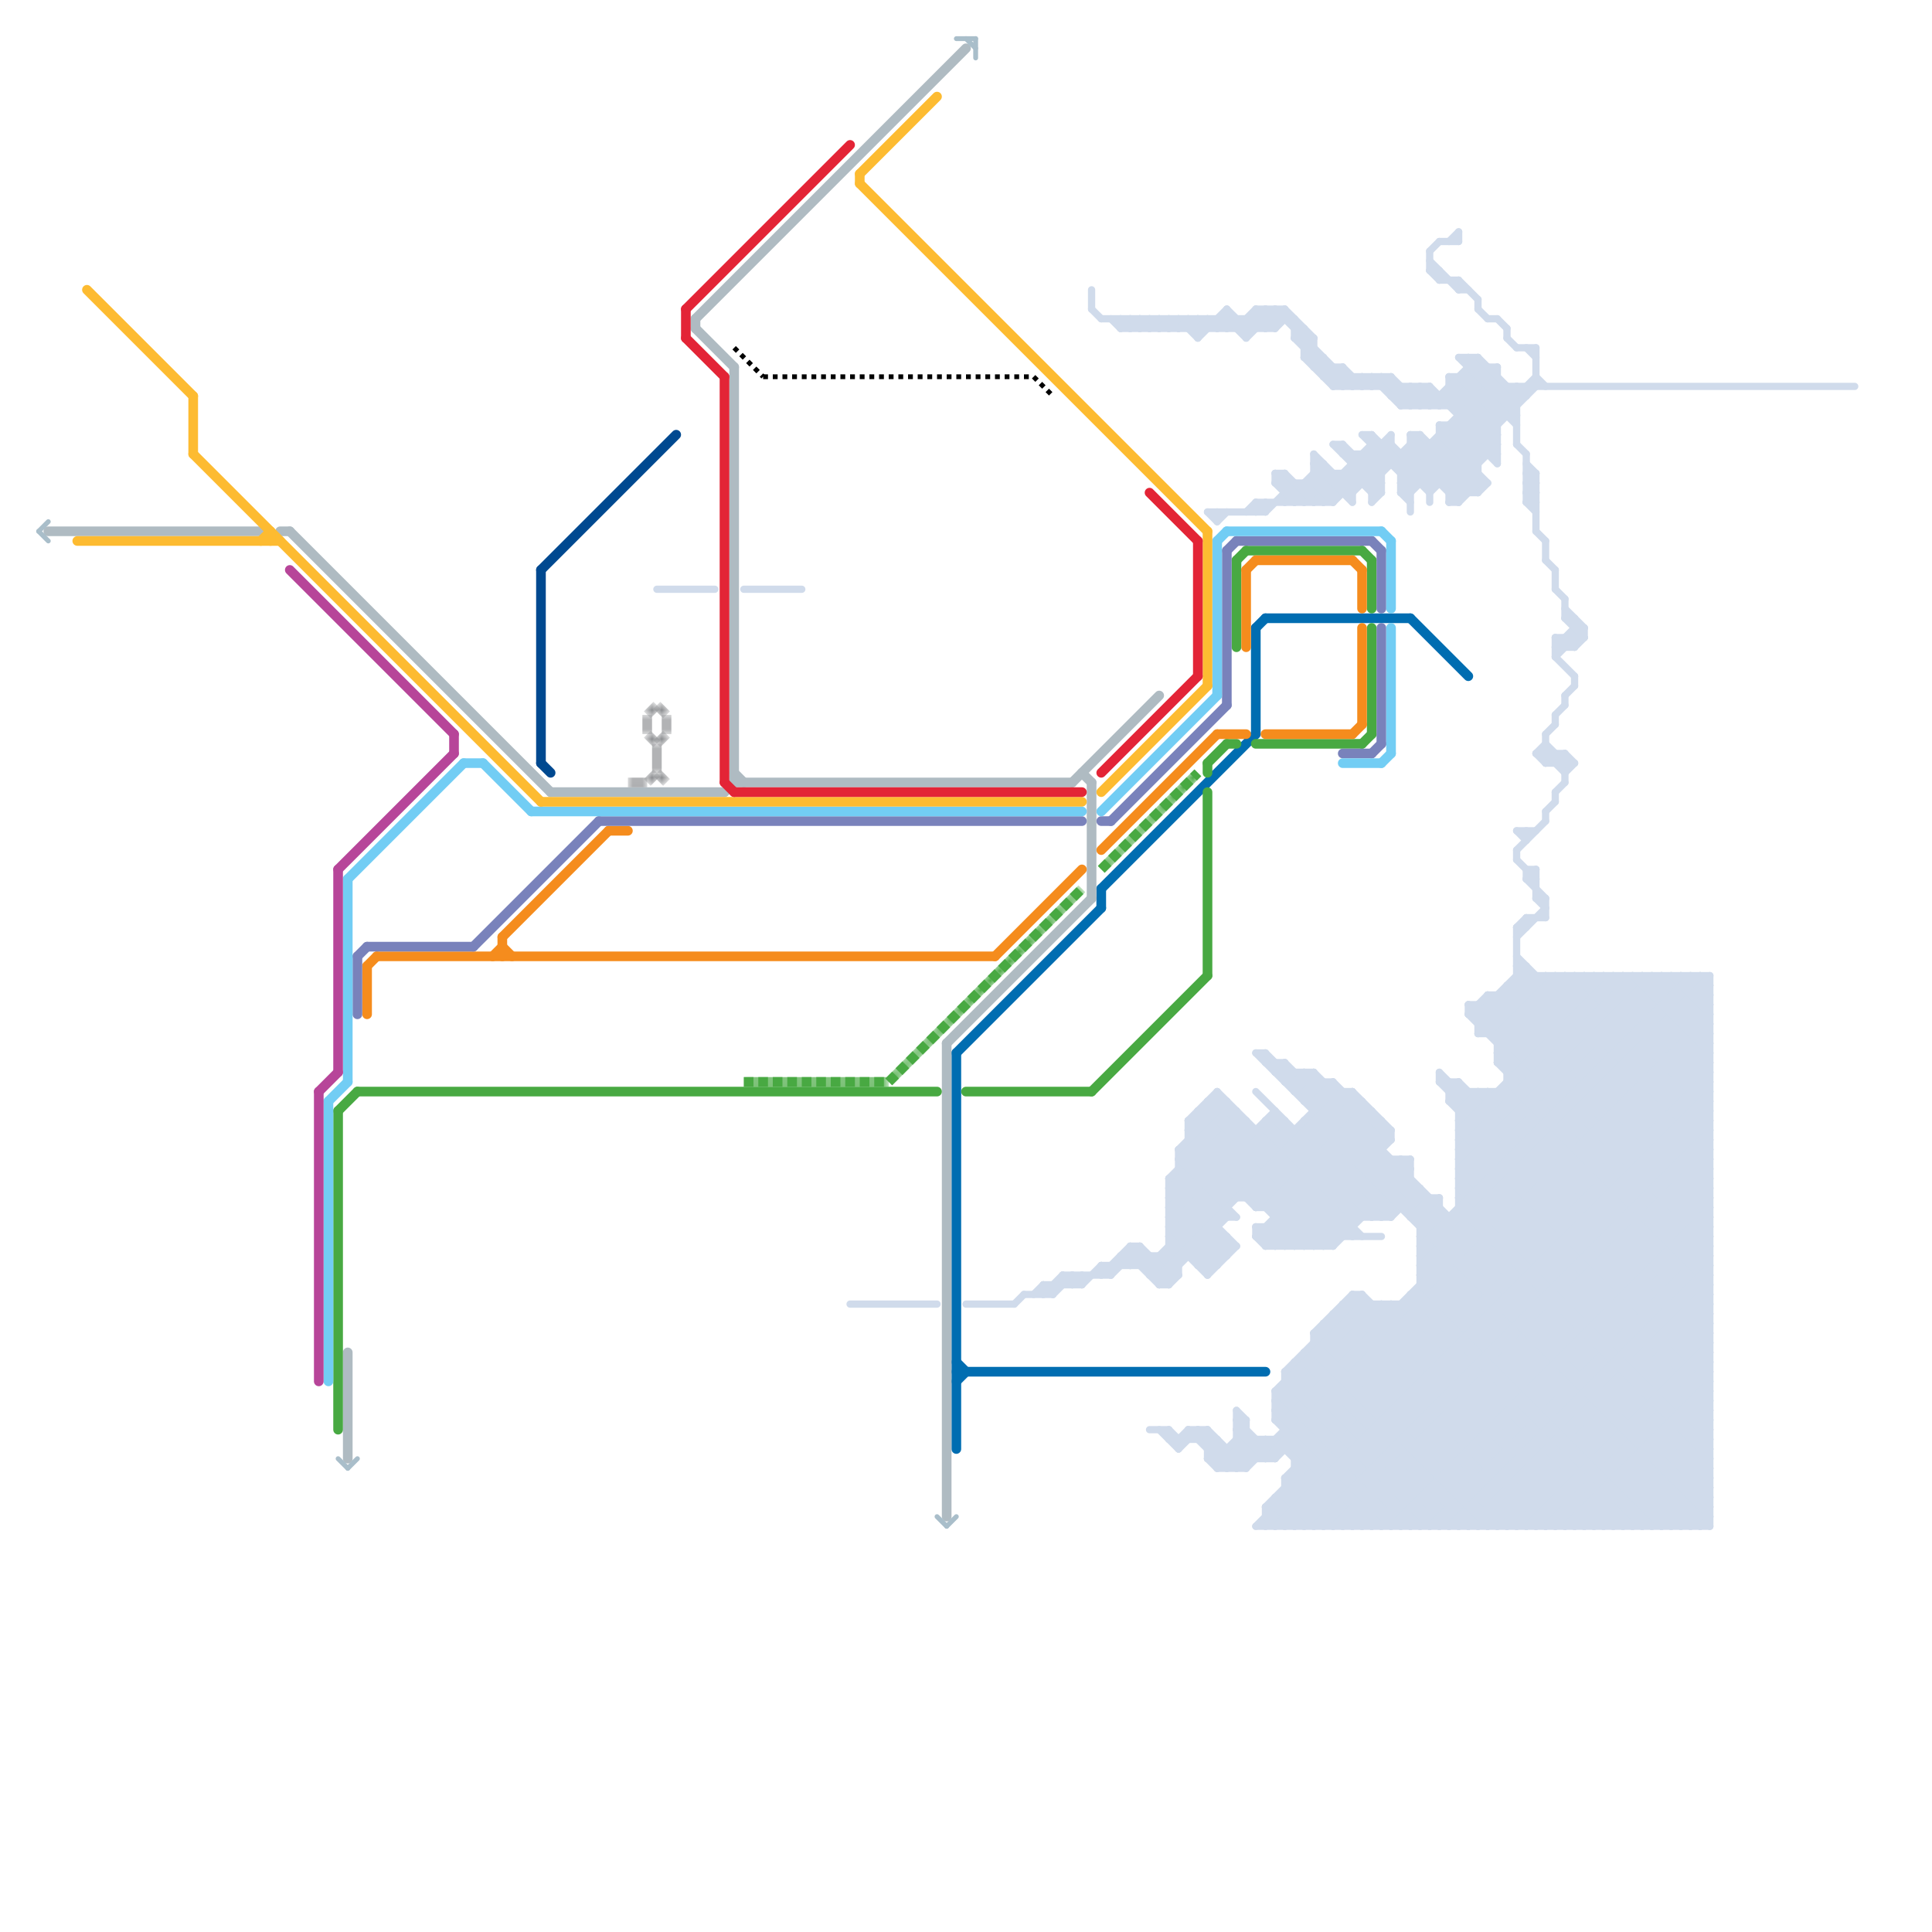 
<svg version="1.1" xmlns="http://www.w3.org/2000/svg" viewBox="0 0 200 200">
<style>text { font: 1px Helvetica; font-weight: 600; white-space: pre; dominant-baseline: central; } line { stroke-width: 1; fill: none; stroke-linecap: round; stroke-linejoin: round; } .c0 { stroke: #006db1 } .c1 { stroke: #afbbc2 } .c2 { stroke: #48a942 } .c3 { stroke: #f58c1d } .c4 { stroke: #7982bb } .c5 { stroke: #72cdf4 } .c6 { stroke: #fdbb31 } .c7 { stroke: #e32436 } .c8 { stroke: #000000 } .c9 { stroke: #b74599 } .c10 { stroke: #004990 } .c11 { stroke: #a9beca } .c12 { stroke: #d0dbeb } .c13 { stroke: #888a8d } .lst1 { stroke-width: 0.75; stroke-linecap: butt; }.lds3 { stroke-dasharray: 0.5 0.5; }.lho1 { stroke-width: 0.6; stroke-linecap: butt; }.w3 { stroke-width: .5; }.w2 { stroke-width: .75; }.w1 { stroke-width: 1; }.l8 { stroke-linecap: butt; }.l11 { stroke-dasharray: 1 .5; stroke-linecap: butt; }.sl-b { stroke-linecap: butt; }.l6 { stroke-linecap: butt; }</style><style>.lxco { stroke: #000; stroke-width: 0.525; fill: #fff; stroke-linecap: square; } .lxci { stroke: #fff; stroke-width: 0.25; fill: #fff; stroke-linecap: square; } </style><defs><g id="l"><circle r="0.45" fill="#fff" stroke="#000" stroke-width="0.2"/></g></defs><line class="c0 " x1="130" y1="65" x2="131" y2="64"/><line class="c0 " x1="99" y1="109" x2="99" y2="150"/><line class="c0 " x1="130" y1="65" x2="130" y2="76"/><line class="c0 " x1="114" y1="92" x2="130" y2="76"/><line class="c0 " x1="99" y1="142" x2="131" y2="142"/><line class="c0 " x1="131" y1="64" x2="146" y2="64"/><line class="c0 " x1="99" y1="143" x2="100" y2="142"/><line class="c0 " x1="114" y1="92" x2="114" y2="94"/><line class="c0 " x1="99" y1="141" x2="100" y2="142"/><line class="c0 " x1="99" y1="109" x2="114" y2="94"/><line class="c0 " x1="146" y1="64" x2="152" y2="70"/><line class="c1 " x1="76" y1="81" x2="111" y2="81"/><line class="c1 " x1="75" y1="82" x2="76" y2="81"/><line class="c1 " x1="5" y1="55" x2="27" y2="55"/><line class="c1 " x1="72" y1="33" x2="72" y2="34"/><line class="c1 " x1="72" y1="33" x2="100" y2="5"/><line class="c1 " x1="76" y1="38" x2="76" y2="81"/><line class="c1 " x1="112" y1="80" x2="113" y2="81"/><line class="c1 " x1="76" y1="80" x2="77" y2="81"/><line class="c1 " x1="30" y1="55" x2="57" y2="82"/><line class="c1 " x1="57" y1="82" x2="75" y2="82"/><line class="c1 " x1="29" y1="55" x2="30" y2="55"/><line class="c1 " x1="98" y1="108" x2="113" y2="93"/><line class="c1 " x1="111" y1="81" x2="120" y2="72"/><line class="c1 " x1="72" y1="34" x2="76" y2="38"/><line class="c1 " x1="36" y1="140" x2="36" y2="151"/><line class="c1 " x1="113" y1="81" x2="113" y2="93"/><line class="c1 " x1="98" y1="108" x2="98" y2="157"/><line class="c2 " x1="35" y1="115" x2="35" y2="148"/><line class="c2 " x1="141" y1="57" x2="142" y2="58"/><line class="c2 " x1="128" y1="58" x2="128" y2="67"/><line class="c2 " x1="142" y1="58" x2="142" y2="63"/><line class="c2 " x1="37" y1="113" x2="97" y2="113"/><line class="c2 " x1="35" y1="115" x2="37" y2="113"/><line class="c2 " x1="127" y1="77" x2="128" y2="77"/><line class="c2 " x1="125" y1="79" x2="127" y2="77"/><line class="c2 " x1="100" y1="113" x2="113" y2="113"/><line class="c2 " x1="130" y1="77" x2="141" y2="77"/><line class="c2 " x1="142" y1="65" x2="142" y2="76"/><line class="c2 " x1="128" y1="58" x2="129" y2="57"/><line class="c2 " x1="141" y1="77" x2="142" y2="76"/><line class="c2 " x1="113" y1="113" x2="125" y2="101"/><line class="c2 " x1="125" y1="82" x2="125" y2="101"/><line class="c2 " x1="129" y1="57" x2="141" y2="57"/><line class="c2 " x1="125" y1="79" x2="125" y2="80"/><mask id="k3-2-1" maskUnits="userSpaceOnUse"><line class=" sl-b" x1="77" y1="112" x2="92" y2="112" stroke="#fff"/><line class="lst1" x1="77" y1="112" x2="92" y2="112" stroke="#000"/></mask><line class="c2  sl-b" x1="77" y1="112" x2="92" y2="112" mask="url(#k3-2-1)"/><line class="c2 l11" x1="77" y1="112" x2="92" y2="112"/><mask id="k3-2-2" maskUnits="userSpaceOnUse"><line class=" sl-b" x1="92" y1="112" x2="112" y2="92" stroke="#fff"/><line class="lst1" x1="92" y1="112" x2="112" y2="92" stroke="#000"/></mask><line class="c2  sl-b" x1="92" y1="112" x2="112" y2="92" mask="url(#k3-2-2)"/><line class="c2 l11" x1="92" y1="112" x2="112" y2="92"/><mask id="k3-2-3" maskUnits="userSpaceOnUse"><line class=" sl-b" x1="114" y1="90" x2="124" y2="80" stroke="#fff"/><line class="lst1" x1="114" y1="90" x2="124" y2="80" stroke="#000"/></mask><line class="c2  sl-b" x1="114" y1="90" x2="124" y2="80" mask="url(#k3-2-3)"/><line class="c2 l11" x1="114" y1="90" x2="124" y2="80"/><line class="c3 " x1="52" y1="97" x2="52" y2="99"/><line class="c3 " x1="38" y1="100" x2="38" y2="105"/><line class="c3 " x1="51" y1="99" x2="52" y2="98"/><line class="c3 " x1="52" y1="98" x2="53" y2="99"/><line class="c3 " x1="52" y1="97" x2="63" y2="86"/><line class="c3 " x1="130" y1="58" x2="140" y2="58"/><line class="c3 " x1="114" y1="88" x2="126" y2="76"/><line class="c3 " x1="129" y1="59" x2="129" y2="67"/><line class="c3 " x1="131" y1="76" x2="140" y2="76"/><line class="c3 " x1="140" y1="58" x2="141" y2="59"/><line class="c3 " x1="140" y1="76" x2="141" y2="75"/><line class="c3 " x1="38" y1="100" x2="39" y2="99"/><line class="c3 " x1="141" y1="65" x2="141" y2="75"/><line class="c3 " x1="63" y1="86" x2="65" y2="86"/><line class="c3 " x1="129" y1="59" x2="130" y2="58"/><line class="c3 " x1="39" y1="99" x2="103" y2="99"/><line class="c3 " x1="141" y1="59" x2="141" y2="63"/><line class="c3 " x1="103" y1="99" x2="112" y2="90"/><line class="c3 " x1="126" y1="76" x2="129" y2="76"/><line class="c4 " x1="115" y1="85" x2="127" y2="73"/><line class="c4 " x1="114" y1="85" x2="115" y2="85"/><line class="c4 " x1="37" y1="99" x2="37" y2="105"/><line class="c4 " x1="128" y1="56" x2="142" y2="56"/><line class="c4 " x1="142" y1="78" x2="143" y2="77"/><line class="c4 " x1="127" y1="57" x2="127" y2="73"/><line class="c4 " x1="62" y1="85" x2="112" y2="85"/><line class="c4 " x1="127" y1="57" x2="128" y2="56"/><line class="c4 " x1="139" y1="78" x2="142" y2="78"/><line class="c4 " x1="37" y1="99" x2="38" y2="98"/><line class="c4 " x1="49" y1="98" x2="62" y2="85"/><line class="c4 " x1="142" y1="56" x2="143" y2="57"/><line class="c4 " x1="38" y1="98" x2="49" y2="98"/><line class="c4 " x1="143" y1="57" x2="143" y2="63"/><line class="c4 " x1="143" y1="65" x2="143" y2="77"/><line class="c5 " x1="34" y1="114" x2="34" y2="143"/><line class="c5 " x1="127" y1="55" x2="143" y2="55"/><line class="c5 " x1="36" y1="91" x2="36" y2="112"/><line class="c5 " x1="144" y1="56" x2="144" y2="63"/><line class="c5 " x1="143" y1="79" x2="144" y2="78"/><line class="c5 " x1="126" y1="56" x2="126" y2="72"/><line class="c5 " x1="34" y1="114" x2="36" y2="112"/><line class="c5 " x1="55" y1="84" x2="112" y2="84"/><line class="c5 " x1="50" y1="79" x2="55" y2="84"/><line class="c5 " x1="144" y1="65" x2="144" y2="78"/><line class="c5 " x1="143" y1="55" x2="144" y2="56"/><line class="c5 " x1="36" y1="91" x2="48" y2="79"/><line class="c5 " x1="126" y1="56" x2="127" y2="55"/><line class="c5 " x1="48" y1="79" x2="50" y2="79"/><line class="c5 " x1="139" y1="79" x2="143" y2="79"/><line class="c5 " x1="114" y1="84" x2="126" y2="72"/><line class="c6 " x1="114" y1="82" x2="125" y2="71"/><line class="c6 " x1="89" y1="18" x2="97" y2="10"/><line class="c6 " x1="125" y1="55" x2="125" y2="71"/><line class="c6 " x1="89" y1="19" x2="125" y2="55"/><line class="c6 " x1="20" y1="47" x2="56" y2="83"/><line class="c6 " x1="9" y1="30" x2="20" y2="41"/><line class="c6 " x1="8" y1="56" x2="29" y2="56"/><line class="c6 " x1="89" y1="18" x2="89" y2="19"/><line class="c6 " x1="28" y1="55" x2="28" y2="56"/><line class="c6 " x1="56" y1="83" x2="112" y2="83"/><line class="c6 " x1="20" y1="41" x2="20" y2="47"/><line class="c6 " x1="27" y1="56" x2="28" y2="55"/><line class="c7 " x1="75" y1="39" x2="75" y2="81"/><line class="c7 " x1="71" y1="32" x2="71" y2="35"/><line class="c7 " x1="76" y1="82" x2="112" y2="82"/><line class="c7 " x1="71" y1="35" x2="75" y2="39"/><line class="c7 " x1="124" y1="56" x2="124" y2="70"/><line class="c7 " x1="71" y1="32" x2="88" y2="15"/><line class="c7 " x1="119" y1="51" x2="124" y2="56"/><line class="c7 " x1="114" y1="80" x2="124" y2="70"/><line class="c7 " x1="75" y1="81" x2="76" y2="82"/><line class="c8 w3 l8 lds3" x1="76" y1="36" x2="79" y2="39"/><line class="c8 w3 l8 lds3" x1="107" y1="39" x2="109" y2="41"/><line class="c8 w3 l8 lds3" x1="79" y1="39" x2="107" y2="39"/><line class="c9 " x1="35" y1="90" x2="47" y2="78"/><line class="c9 " x1="47" y1="76" x2="47" y2="78"/><line class="c9 " x1="33" y1="113" x2="33" y2="143"/><line class="c9 " x1="35" y1="90" x2="35" y2="111"/><line class="c9 " x1="33" y1="113" x2="35" y2="111"/><line class="c9 " x1="30" y1="59" x2="47" y2="76"/><line class="c10 " x1="56" y1="59" x2="70" y2="45"/><line class="c10 " x1="56" y1="59" x2="56" y2="79"/><line class="c10 " x1="56" y1="79" x2="57" y2="80"/><line class="c11 w3" x1="4" y1="55" x2="5" y2="56"/><line class="c11 w3" x1="100" y1="4" x2="101" y2="5"/><line class="c11 w3" x1="97" y1="157" x2="98" y2="158"/><line class="c11 w3" x1="99" y1="4" x2="101" y2="4"/><line class="c11 w3" x1="35" y1="151" x2="36" y2="152"/><line class="c11 w3" x1="36" y1="152" x2="37" y2="151"/><line class="c11 w3" x1="101" y1="4" x2="101" y2="6"/><line class="c11 w3" x1="98" y1="158" x2="99" y2="157"/><line class="c11 w3" x1="4" y1="55" x2="5" y2="54"/><line class="c12 w2" x1="134" y1="141" x2="134" y2="158"/><line class="c12 w2" x1="150" y1="113" x2="177" y2="113"/><line class="c12 w2" x1="139" y1="113" x2="139" y2="128"/><line class="c12 w2" x1="159" y1="93" x2="160" y2="93"/><line class="c12 w2" x1="129" y1="152" x2="177" y2="104"/><line class="c12 w2" x1="135" y1="36" x2="136" y2="36"/><line class="c12 w2" x1="161" y1="78" x2="161" y2="79"/><line class="c12 w2" x1="122" y1="119" x2="127" y2="114"/><line class="c12 w2" x1="147" y1="158" x2="177" y2="128"/><line class="c12 w2" x1="134" y1="35" x2="136" y2="35"/><line class="c12 w2" x1="121" y1="122" x2="121" y2="133"/><line class="c12 w2" x1="145" y1="135" x2="145" y2="158"/><line class="c12 w2" x1="130" y1="52" x2="131" y2="53"/><line class="c12 w2" x1="131" y1="129" x2="138" y2="129"/><line class="c12 w2" x1="136" y1="35" x2="136" y2="38"/><line class="c12 w2" x1="166" y1="158" x2="177" y2="147"/><line class="c12 w2" x1="120" y1="33" x2="120" y2="34"/><line class="c12 w2" x1="135" y1="37" x2="138" y2="40"/><line class="c12 w2" x1="174" y1="101" x2="177" y2="104"/><line class="c12 w2" x1="134" y1="152" x2="177" y2="152"/><line class="c12 w2" x1="123" y1="119" x2="128" y2="124"/><line class="c12 w2" x1="136" y1="111" x2="143" y2="118"/><line class="c12 w2" x1="135" y1="34" x2="135" y2="37"/><line class="c12 w2" x1="145" y1="42" x2="157" y2="42"/><line class="c12 w2" x1="155" y1="113" x2="155" y2="158"/><line class="c12 w2" x1="125" y1="150" x2="177" y2="150"/><line class="c12 w2" x1="139" y1="47" x2="155" y2="47"/><line class="c12 w2" x1="160" y1="56" x2="160" y2="58"/><line class="c12 w2" x1="132" y1="145" x2="142" y2="135"/><line class="c12 w2" x1="160" y1="101" x2="177" y2="118"/><line class="c12 w2" x1="119" y1="131" x2="133" y2="117"/><line class="c12 w2" x1="153" y1="104" x2="177" y2="128"/><line class="c12 w2" x1="152" y1="104" x2="177" y2="104"/><line class="c12 w2" x1="150" y1="40" x2="192" y2="40"/><line class="c12 w2" x1="149" y1="44" x2="155" y2="44"/><line class="c12 w2" x1="146" y1="46" x2="155" y2="46"/><line class="c12 w2" x1="123" y1="116" x2="129" y2="116"/><line class="c12 w2" x1="147" y1="45" x2="147" y2="50"/><line class="c12 w2" x1="151" y1="124" x2="174" y2="101"/><line class="c12 w2" x1="144" y1="135" x2="167" y2="158"/><line class="c12 w2" x1="160" y1="58" x2="161" y2="59"/><line class="c12 w2" x1="137" y1="158" x2="177" y2="118"/><line class="c12 w2" x1="131" y1="127" x2="133" y2="129"/><line class="c12 w2" x1="126" y1="151" x2="129" y2="148"/><line class="c12 w2" x1="139" y1="49" x2="140" y2="50"/><line class="c12 w2" x1="114" y1="33" x2="134" y2="33"/><line class="c12 w2" x1="134" y1="35" x2="139" y2="40"/><line class="c12 w2" x1="145" y1="51" x2="156" y2="40"/><line class="c12 w2" x1="154" y1="113" x2="177" y2="136"/><line class="c12 w2" x1="138" y1="52" x2="144" y2="46"/><line class="c12 w2" x1="125" y1="33" x2="126" y2="34"/><line class="c12 w2" x1="127" y1="32" x2="129" y2="34"/><line class="c12 w2" x1="147" y1="42" x2="148" y2="41"/><line class="c12 w2" x1="121" y1="128" x2="125" y2="132"/><line class="c12 w2" x1="147" y1="129" x2="176" y2="158"/><line class="c12 w2" x1="121" y1="148" x2="122" y2="149"/><line class="c12 w2" x1="125" y1="53" x2="131" y2="53"/><line class="c12 w2" x1="131" y1="53" x2="134" y2="50"/><line class="c12 w2" x1="151" y1="112" x2="177" y2="138"/><line class="c12 w2" x1="163" y1="101" x2="163" y2="158"/><line class="c12 w2" x1="147" y1="132" x2="173" y2="158"/><line class="c12 w2" x1="108" y1="133" x2="108" y2="134"/><line class="c12 w2" x1="113" y1="30" x2="113" y2="32"/><line class="c12 w2" x1="130" y1="109" x2="131" y2="109"/><line class="c12 w2" x1="157" y1="96" x2="157" y2="158"/><line class="c12 w2" x1="121" y1="124" x2="149" y2="124"/><line class="c12 w2" x1="150" y1="50" x2="155" y2="45"/><line class="c12 w2" x1="151" y1="43" x2="157" y2="43"/><line class="c12 w2" x1="148" y1="51" x2="159" y2="40"/><line class="c12 w2" x1="150" y1="52" x2="153" y2="49"/><line class="c12 w2" x1="142" y1="47" x2="143" y2="48"/><line class="c12 w2" x1="165" y1="101" x2="165" y2="158"/><line class="c12 w2" x1="153" y1="158" x2="177" y2="134"/><line class="c12 w2" x1="143" y1="135" x2="166" y2="158"/><line class="c12 w2" x1="167" y1="101" x2="177" y2="111"/><line class="c12 w2" x1="128" y1="147" x2="132" y2="151"/><line class="c12 w2" x1="146" y1="45" x2="146" y2="53"/><line class="c12 w2" x1="148" y1="40" x2="155" y2="47"/><line class="c12 w2" x1="111" y1="133" x2="112" y2="132"/><line class="c12 w2" x1="132" y1="145" x2="145" y2="158"/><line class="c12 w2" x1="146" y1="47" x2="151" y2="52"/><line class="c12 w2" x1="151" y1="112" x2="151" y2="158"/><line class="c12 w2" x1="136" y1="38" x2="137" y2="37"/><line class="c12 w2" x1="159" y1="39" x2="160" y2="40"/><line class="c12 w2" x1="147" y1="45" x2="153" y2="51"/><line class="c12 w2" x1="125" y1="148" x2="129" y2="152"/><line class="c12 w2" x1="161" y1="61" x2="162" y2="62"/><line class="c12 w2" x1="150" y1="114" x2="177" y2="114"/><line class="c12 w2" x1="160" y1="93" x2="160" y2="95"/><line class="c12 w2" x1="121" y1="33" x2="121" y2="34"/><line class="c12 w2" x1="131" y1="156" x2="131" y2="158"/><line class="c12 w2" x1="131" y1="109" x2="131" y2="110"/><line class="c12 w2" x1="134" y1="117" x2="134" y2="129"/><line class="c12 w2" x1="142" y1="158" x2="177" y2="123"/><line class="c12 w2" x1="157" y1="101" x2="177" y2="121"/><line class="c12 w2" x1="128" y1="34" x2="130" y2="32"/><line class="c12 w2" x1="132" y1="147" x2="144" y2="135"/><line class="c12 w2" x1="125" y1="151" x2="126" y2="152"/><line class="c12 w2" x1="150" y1="114" x2="177" y2="141"/><line class="c12 w2" x1="133" y1="142" x2="133" y2="150"/><line class="c12 w2" x1="141" y1="114" x2="141" y2="126"/><line class="c12 w2" x1="124" y1="115" x2="138" y2="129"/><line class="c12 w2" x1="123" y1="33" x2="123" y2="34"/><line class="c12 w2" x1="155" y1="109" x2="177" y2="109"/><line class="c12 w2" x1="168" y1="158" x2="177" y2="149"/><line class="c12 w2" x1="105" y1="135" x2="106" y2="134"/><line class="c12 w2" x1="124" y1="116" x2="137" y2="129"/><line class="c12 w2" x1="158" y1="50" x2="159" y2="50"/><line class="c12 w2" x1="124" y1="131" x2="127" y2="128"/><line class="c12 w2" x1="141" y1="45" x2="146" y2="50"/><line class="c12 w2" x1="158" y1="52" x2="159" y2="52"/><line class="c12 w2" x1="141" y1="39" x2="141" y2="40"/><line class="c12 w2" x1="130" y1="117" x2="130" y2="125"/><line class="c12 w2" x1="157" y1="40" x2="157" y2="46"/><line class="c12 w2" x1="147" y1="131" x2="174" y2="158"/><line class="c12 w2" x1="151" y1="116" x2="177" y2="116"/><line class="c12 w2" x1="161" y1="74" x2="162" y2="73"/><line class="c12 w2" x1="151" y1="118" x2="177" y2="118"/><line class="c12 w2" x1="162" y1="63" x2="164" y2="65"/><line class="c12 w2" x1="144" y1="41" x2="145" y2="40"/><line class="c12 w2" x1="134" y1="151" x2="177" y2="151"/><line class="c12 w2" x1="134" y1="50" x2="134" y2="52"/><line class="c12 w2" x1="138" y1="46" x2="143" y2="51"/><line class="c12 w2" x1="155" y1="113" x2="177" y2="135"/><line class="c12 w2" x1="143" y1="39" x2="143" y2="40"/><line class="c12 w2" x1="157" y1="158" x2="177" y2="138"/><line class="c12 w2" x1="142" y1="51" x2="143" y2="51"/><line class="c12 w2" x1="156" y1="158" x2="177" y2="137"/><line class="c12 w2" x1="145" y1="40" x2="145" y2="42"/><line class="c12 w2" x1="136" y1="138" x2="136" y2="158"/><line class="c12 w2" x1="128" y1="148" x2="129" y2="147"/><line class="c12 w2" x1="130" y1="128" x2="142" y2="116"/><line class="c12 w2" x1="142" y1="126" x2="146" y2="122"/><line class="c12 w2" x1="146" y1="125" x2="147" y2="124"/><line class="c12 w2" x1="162" y1="72" x2="163" y2="71"/><line class="c12 w2" x1="156" y1="102" x2="177" y2="123"/><line class="c12 w2" x1="171" y1="101" x2="177" y2="107"/><line class="c12 w2" x1="152" y1="105" x2="177" y2="105"/><line class="c12 w2" x1="145" y1="41" x2="146" y2="40"/><line class="c12 w2" x1="132" y1="49" x2="133" y2="49"/><line class="c12 w2" x1="121" y1="149" x2="126" y2="149"/><line class="c12 w2" x1="116" y1="34" x2="117" y2="33"/><line class="c12 w2" x1="150" y1="39" x2="150" y2="42"/><line class="c12 w2" x1="121" y1="126" x2="132" y2="115"/><line class="c12 w2" x1="147" y1="40" x2="147" y2="42"/><line class="c12 w2" x1="158" y1="100" x2="158" y2="158"/><line class="c12 w2" x1="133" y1="148" x2="177" y2="148"/><line class="c12 w2" x1="116" y1="33" x2="116" y2="34"/><line class="c12 w2" x1="133" y1="142" x2="177" y2="142"/><line class="c12 w2" x1="124" y1="131" x2="126" y2="131"/><line class="c12 w2" x1="175" y1="158" x2="177" y2="156"/><line class="c12 w2" x1="131" y1="110" x2="133" y2="110"/><line class="c12 w2" x1="157" y1="88" x2="157" y2="89"/><line class="c12 w2" x1="171" y1="101" x2="171" y2="158"/><line class="c12 w2" x1="155" y1="38" x2="155" y2="48"/><line class="c12 w2" x1="118" y1="34" x2="119" y2="33"/><line class="c12 w2" x1="145" y1="158" x2="177" y2="126"/><line class="c12 w2" x1="144" y1="39" x2="144" y2="41"/><line class="c12 w2" x1="118" y1="33" x2="118" y2="34"/><line class="c12 w2" x1="134" y1="153" x2="139" y2="158"/><line class="c12 w2" x1="127" y1="114" x2="127" y2="126"/><line class="c12 w2" x1="117" y1="34" x2="118" y2="33"/><line class="c12 w2" x1="151" y1="115" x2="177" y2="115"/><line class="c12 w2" x1="126" y1="152" x2="129" y2="149"/><line class="c12 w2" x1="143" y1="126" x2="146" y2="123"/><line class="c12 w2" x1="173" y1="101" x2="173" y2="158"/><line class="c12 w2" x1="161" y1="101" x2="177" y2="117"/><line class="c12 w2" x1="154" y1="107" x2="160" y2="101"/><line class="c12 w2" x1="130" y1="125" x2="149" y2="125"/><line class="c12 w2" x1="137" y1="129" x2="146" y2="120"/><line class="c12 w2" x1="154" y1="104" x2="177" y2="127"/><line class="c12 w2" x1="165" y1="101" x2="177" y2="113"/><line class="c12 w2" x1="151" y1="52" x2="153" y2="50"/><line class="c12 w2" x1="166" y1="101" x2="166" y2="158"/><line class="c12 w2" x1="134" y1="113" x2="136" y2="111"/><line class="c12 w2" x1="139" y1="38" x2="141" y2="40"/><line class="c12 w2" x1="162" y1="78" x2="163" y2="79"/><line class="c12 w2" x1="144" y1="120" x2="144" y2="126"/><line class="c12 w2" x1="147" y1="132" x2="177" y2="132"/><line class="c12 w2" x1="168" y1="101" x2="168" y2="158"/><line class="c12 w2" x1="151" y1="114" x2="152" y2="113"/><line class="c12 w2" x1="164" y1="65" x2="164" y2="66"/><line class="c12 w2" x1="134" y1="111" x2="134" y2="113"/><line class="c12 w2" x1="153" y1="113" x2="153" y2="158"/><line class="c12 w2" x1="135" y1="140" x2="135" y2="158"/><line class="c12 w2" x1="147" y1="128" x2="177" y2="158"/><line class="c12 w2" x1="151" y1="120" x2="177" y2="146"/><line class="c12 w2" x1="137" y1="137" x2="158" y2="158"/><line class="c12 w2" x1="121" y1="122" x2="128" y2="129"/><line class="c12 w2" x1="146" y1="158" x2="177" y2="127"/><line class="c12 w2" x1="174" y1="158" x2="177" y2="155"/><line class="c12 w2" x1="148" y1="50" x2="159" y2="39"/><line class="c12 w2" x1="132" y1="32" x2="140" y2="40"/><line class="c12 w2" x1="149" y1="41" x2="149" y2="42"/><line class="c12 w2" x1="129" y1="34" x2="131" y2="32"/><line class="c12 w2" x1="110" y1="132" x2="111" y2="133"/><line class="c12 w2" x1="121" y1="123" x2="127" y2="129"/><line class="c12 w2" x1="138" y1="136" x2="138" y2="158"/><line class="c12 w2" x1="156" y1="40" x2="156" y2="43"/><line class="c12 w2" x1="158" y1="50" x2="159" y2="49"/><line class="c12 w2" x1="158" y1="52" x2="159" y2="51"/><line class="c12 w2" x1="123" y1="33" x2="124" y2="34"/><line class="c12 w2" x1="138" y1="137" x2="159" y2="158"/><line class="c12 w2" x1="131" y1="34" x2="133" y2="32"/><line class="c12 w2" x1="151" y1="116" x2="154" y2="113"/><line class="c12 w2" x1="145" y1="47" x2="145" y2="51"/><line class="c12 w2" x1="122" y1="122" x2="126" y2="126"/><line class="c12 w2" x1="149" y1="29" x2="151" y2="29"/><line class="c12 w2" x1="134" y1="150" x2="177" y2="107"/><line class="c12 w2" x1="158" y1="90" x2="159" y2="90"/><line class="c12 w2" x1="122" y1="119" x2="122" y2="132"/><line class="c12 w2" x1="115" y1="131" x2="115" y2="132"/><line class="c12 w2" x1="152" y1="105" x2="154" y2="103"/><line class="c12 w2" x1="157" y1="100" x2="177" y2="120"/><line class="c12 w2" x1="157" y1="102" x2="177" y2="122"/><line class="c12 w2" x1="157" y1="97" x2="160" y2="94"/><line class="c12 w2" x1="142" y1="51" x2="143" y2="50"/><line class="c12 w2" x1="124" y1="149" x2="125" y2="148"/><line class="c12 w2" x1="151" y1="122" x2="172" y2="101"/><line class="c12 w2" x1="121" y1="128" x2="133" y2="116"/><line class="c12 w2" x1="131" y1="156" x2="177" y2="110"/><line class="c12 w2" x1="155" y1="110" x2="177" y2="110"/><line class="c12 w2" x1="117" y1="129" x2="118" y2="129"/><line class="c12 w2" x1="131" y1="158" x2="177" y2="112"/><line class="c12 w2" x1="147" y1="126" x2="149" y2="124"/><line class="c12 w2" x1="137" y1="39" x2="144" y2="39"/><line class="c12 w2" x1="161" y1="82" x2="162" y2="81"/><line class="c12 w2" x1="151" y1="119" x2="177" y2="145"/><line class="c12 w2" x1="121" y1="122" x2="128" y2="115"/><line class="c12 w2" x1="158" y1="49" x2="159" y2="49"/><line class="c12 w2" x1="131" y1="116" x2="141" y2="126"/><line class="c12 w2" x1="123" y1="118" x2="144" y2="118"/><line class="c12 w2" x1="158" y1="51" x2="159" y2="51"/><line class="c12 w2" x1="142" y1="39" x2="142" y2="40"/><line class="c12 w2" x1="126" y1="114" x2="140" y2="128"/><line class="c12 w2" x1="135" y1="111" x2="177" y2="153"/><line class="c12 w2" x1="121" y1="125" x2="127" y2="125"/><line class="c12 w2" x1="159" y1="78" x2="162" y2="78"/><line class="c12 w2" x1="149" y1="111" x2="177" y2="139"/><line class="c12 w2" x1="117" y1="33" x2="117" y2="34"/><line class="c12 w2" x1="119" y1="130" x2="119" y2="132"/><line class="c12 w2" x1="137" y1="48" x2="137" y2="52"/><line class="c12 w2" x1="151" y1="120" x2="170" y2="101"/><line class="c12 w2" x1="153" y1="113" x2="177" y2="137"/><line class="c12 w2" x1="135" y1="37" x2="137" y2="37"/><line class="c12 w2" x1="148" y1="28" x2="149" y2="28"/><line class="c12 w2" x1="160" y1="79" x2="161" y2="78"/><line class="c12 w2" x1="119" y1="34" x2="120" y2="33"/><line class="c12 w2" x1="150" y1="51" x2="153" y2="51"/><line class="c12 w2" x1="123" y1="148" x2="127" y2="152"/><line class="c12 w2" x1="128" y1="150" x2="129" y2="151"/><line class="c12 w2" x1="151" y1="122" x2="177" y2="148"/><line class="c12 w2" x1="161" y1="68" x2="163" y2="70"/><line class="c12 w2" x1="119" y1="33" x2="119" y2="34"/><line class="c12 w2" x1="174" y1="101" x2="174" y2="158"/><line class="c12 w2" x1="133" y1="52" x2="137" y2="48"/><line class="c12 w2" x1="116" y1="34" x2="132" y2="34"/><line class="c12 w2" x1="143" y1="116" x2="143" y2="126"/><line class="c12 w2" x1="172" y1="158" x2="177" y2="153"/><line class="c12 w2" x1="122" y1="121" x2="127" y2="126"/><line class="c12 w2" x1="134" y1="141" x2="151" y2="158"/><line class="c12 w2" x1="118" y1="129" x2="118" y2="131"/><line class="c12 w2" x1="132" y1="111" x2="136" y2="111"/><line class="c12 w2" x1="139" y1="135" x2="139" y2="158"/><line class="c12 w2" x1="128" y1="149" x2="177" y2="149"/><line class="c12 w2" x1="157" y1="101" x2="177" y2="101"/><line class="c12 w2" x1="128" y1="146" x2="128" y2="152"/><line class="c12 w2" x1="162" y1="101" x2="177" y2="116"/><line class="c12 w2" x1="134" y1="52" x2="137" y2="49"/><line class="c12 w2" x1="147" y1="130" x2="176" y2="101"/><line class="c12 w2" x1="130" y1="53" x2="131" y2="52"/><line class="c12 w2" x1="133" y1="154" x2="137" y2="158"/><line class="c12 w2" x1="161" y1="158" x2="177" y2="142"/><line class="c12 w2" x1="140" y1="134" x2="164" y2="158"/><line class="c12 w2" x1="176" y1="101" x2="177" y2="102"/><line class="c12 w2" x1="135" y1="50" x2="137" y2="52"/><line class="c12 w2" x1="136" y1="47" x2="136" y2="52"/><line class="c12 w2" x1="158" y1="48" x2="159" y2="49"/><line class="c12 w2" x1="135" y1="37" x2="136" y2="36"/><line class="c12 w2" x1="147" y1="131" x2="177" y2="131"/><line class="c12 w2" x1="155" y1="33" x2="156" y2="34"/><line class="c12 w2" x1="147" y1="133" x2="177" y2="133"/><line class="c12 w2" x1="133" y1="153" x2="177" y2="109"/><line class="c12 w2" x1="151" y1="117" x2="177" y2="117"/><line class="c12 w2" x1="124" y1="33" x2="125" y2="34"/><line class="c12 w2" x1="160" y1="84" x2="160" y2="85"/><line class="c12 w2" x1="161" y1="74" x2="161" y2="75"/><line class="c12 w2" x1="132" y1="34" x2="133" y2="33"/><line class="c12 w2" x1="163" y1="64" x2="163" y2="67"/><line class="c12 w2" x1="135" y1="140" x2="177" y2="140"/><line class="c12 w2" x1="138" y1="49" x2="138" y2="52"/><line class="c12 w2" x1="126" y1="33" x2="127" y2="34"/><line class="c12 w2" x1="117" y1="131" x2="118" y2="130"/><line class="c12 w2" x1="163" y1="65" x2="164" y2="65"/><line class="c12 w2" x1="117" y1="129" x2="121" y2="133"/><line class="c12 w2" x1="162" y1="72" x2="162" y2="73"/><line class="c12 w2" x1="155" y1="103" x2="177" y2="125"/><line class="c12 w2" x1="161" y1="67" x2="163" y2="65"/><line class="c12 w2" x1="121" y1="127" x2="132" y2="116"/><line class="c12 w2" x1="146" y1="42" x2="148" y2="40"/><line class="c12 w2" x1="158" y1="51" x2="159" y2="50"/><line class="c12 w2" x1="164" y1="101" x2="164" y2="158"/><line class="c12 w2" x1="149" y1="44" x2="153" y2="48"/><line class="c12 w2" x1="149" y1="46" x2="153" y2="50"/><line class="c12 w2" x1="130" y1="158" x2="177" y2="158"/><line class="c12 w2" x1="131" y1="32" x2="132" y2="33"/><line class="c12 w2" x1="134" y1="151" x2="177" y2="108"/><line class="c12 w2" x1="134" y1="152" x2="140" y2="158"/><line class="c12 w2" x1="138" y1="136" x2="160" y2="158"/><line class="c12 w2" x1="129" y1="147" x2="129" y2="152"/><line class="c12 w2" x1="151" y1="44" x2="155" y2="48"/><line class="c12 w2" x1="139" y1="40" x2="140" y2="39"/><line class="c12 w2" x1="112" y1="132" x2="112" y2="133"/><line class="c12 w2" x1="151" y1="39" x2="151" y2="52"/><line class="c12 w2" x1="161" y1="79" x2="162" y2="78"/><line class="c12 w2" x1="149" y1="28" x2="149" y2="29"/><line class="c12 w2" x1="151" y1="123" x2="177" y2="123"/><line class="c12 w2" x1="165" y1="158" x2="177" y2="146"/><line class="c12 w2" x1="124" y1="148" x2="128" y2="152"/><line class="c12 w2" x1="151" y1="125" x2="177" y2="125"/><line class="c12 w2" x1="117" y1="129" x2="117" y2="131"/><line class="c12 w2" x1="123" y1="117" x2="144" y2="117"/><line class="c12 w2" x1="154" y1="103" x2="177" y2="103"/><line class="c12 w2" x1="158" y1="86" x2="158" y2="87"/><line class="c12 w2" x1="150" y1="44" x2="150" y2="52"/><line class="c12 w2" x1="127" y1="33" x2="129" y2="35"/><line class="c12 w2" x1="157" y1="86" x2="159" y2="86"/><line class="c12 w2" x1="162" y1="78" x2="162" y2="81"/><line class="c12 w2" x1="145" y1="50" x2="155" y2="40"/><line class="c12 w2" x1="167" y1="101" x2="167" y2="158"/><line class="c12 w2" x1="157" y1="100" x2="158" y2="100"/><line class="c12 w2" x1="122" y1="33" x2="122" y2="34"/><line class="c12 w2" x1="146" y1="134" x2="177" y2="134"/><line class="c12 w2" x1="135" y1="111" x2="135" y2="114"/><line class="c12 w2" x1="145" y1="120" x2="145" y2="125"/><line class="c12 w2" x1="152" y1="113" x2="152" y2="158"/><line class="c12 w2" x1="118" y1="129" x2="121" y2="132"/><line class="c12 w2" x1="149" y1="112" x2="177" y2="140"/><line class="c12 w2" x1="162" y1="66" x2="163" y2="67"/><line class="c12 w2" x1="154" y1="158" x2="177" y2="135"/><line class="c12 w2" x1="130" y1="32" x2="132" y2="34"/><line class="c12 w2" x1="146" y1="40" x2="148" y2="42"/><line class="c12 w2" x1="151" y1="121" x2="177" y2="147"/><line class="c12 w2" x1="140" y1="113" x2="144" y2="117"/><line class="c12 w2" x1="156" y1="111" x2="177" y2="111"/><line class="c12 w2" x1="135" y1="116" x2="143" y2="116"/><line class="c12 w2" x1="134" y1="141" x2="177" y2="141"/><line class="c12 w2" x1="163" y1="67" x2="164" y2="66"/><line class="c12 w2" x1="132" y1="147" x2="177" y2="147"/><line class="c12 w2" x1="150" y1="51" x2="155" y2="46"/><line class="c12 w2" x1="156" y1="111" x2="166" y2="101"/><line class="c12 w2" x1="155" y1="158" x2="177" y2="136"/><line class="c12 w2" x1="150" y1="25" x2="151" y2="24"/><line class="c12 w2" x1="133" y1="142" x2="149" y2="158"/><line class="c12 w2" x1="129" y1="124" x2="140" y2="113"/><line class="c12 w2" x1="127" y1="32" x2="127" y2="34"/><line class="c12 w2" x1="138" y1="40" x2="148" y2="40"/><line class="c12 w2" x1="131" y1="109" x2="177" y2="155"/><line class="c12 w2" x1="153" y1="31" x2="153" y2="32"/><line class="c12 w2" x1="130" y1="128" x2="131" y2="129"/><line class="c12 w2" x1="136" y1="138" x2="177" y2="138"/><line class="c12 w2" x1="126" y1="113" x2="126" y2="131"/><line class="c12 w2" x1="143" y1="46" x2="143" y2="51"/><line class="c12 w2" x1="156" y1="110" x2="165" y2="101"/><line class="c12 w2" x1="121" y1="122" x2="146" y2="122"/><line class="c12 w2" x1="162" y1="66" x2="162" y2="67"/><line class="c12 w2" x1="125" y1="151" x2="132" y2="151"/><line class="c12 w2" x1="149" y1="44" x2="149" y2="50"/><line class="c12 w2" x1="159" y1="90" x2="159" y2="93"/><line class="c12 w2" x1="130" y1="124" x2="140" y2="114"/><line class="c12 w2" x1="140" y1="134" x2="140" y2="158"/><line class="c12 w2" x1="151" y1="37" x2="153" y2="37"/><line class="c12 w2" x1="161" y1="82" x2="161" y2="83"/><line class="c12 w2" x1="133" y1="153" x2="138" y2="158"/><line class="c12 w2" x1="135" y1="36" x2="136" y2="35"/><line class="c12 w2" x1="159" y1="78" x2="160" y2="79"/><line class="c12 w2" x1="149" y1="124" x2="149" y2="158"/><line class="c12 w2" x1="136" y1="129" x2="145" y2="120"/><line class="c12 w2" x1="151" y1="158" x2="177" y2="132"/><line class="c12 w2" x1="132" y1="49" x2="135" y2="52"/><line class="c12 w2" x1="139" y1="135" x2="162" y2="158"/><line class="c12 w2" x1="157" y1="89" x2="159" y2="91"/><line class="c12 w2" x1="132" y1="146" x2="143" y2="135"/><line class="c12 w2" x1="139" y1="38" x2="139" y2="40"/><line class="c12 w2" x1="151" y1="118" x2="168" y2="101"/><line class="c12 w2" x1="140" y1="40" x2="141" y2="39"/><line class="c12 w2" x1="170" y1="158" x2="177" y2="151"/><line class="c12 w2" x1="140" y1="158" x2="177" y2="121"/><line class="c12 w2" x1="121" y1="126" x2="126" y2="131"/><line class="c12 w2" x1="150" y1="40" x2="155" y2="45"/><line class="c12 w2" x1="131" y1="129" x2="143" y2="117"/><line class="c12 w2" x1="161" y1="66" x2="164" y2="66"/><line class="c12 w2" x1="120" y1="33" x2="121" y2="34"/><line class="c12 w2" x1="133" y1="112" x2="134" y2="111"/><line class="c12 w2" x1="140" y1="113" x2="140" y2="128"/><line class="c12 w2" x1="155" y1="103" x2="155" y2="110"/><line class="c12 w2" x1="133" y1="144" x2="147" y2="158"/><line class="c12 w2" x1="132" y1="115" x2="132" y2="129"/><line class="c12 w2" x1="108" y1="133" x2="109" y2="134"/><line class="c12 w2" x1="160" y1="77" x2="162" y2="79"/><line class="c12 w2" x1="163" y1="101" x2="177" y2="115"/><line class="c12 w2" x1="108" y1="134" x2="110" y2="132"/><line class="c12 w2" x1="151" y1="124" x2="177" y2="124"/><line class="c12 w2" x1="124" y1="148" x2="124" y2="149"/><line class="c12 w2" x1="114" y1="131" x2="114" y2="132"/><line class="c12 w2" x1="156" y1="112" x2="177" y2="112"/><line class="c12 w2" x1="153" y1="37" x2="153" y2="51"/><line class="c12 w2" x1="160" y1="101" x2="160" y2="158"/><line class="c12 w2" x1="126" y1="113" x2="141" y2="128"/><line class="c12 w2" x1="151" y1="29" x2="151" y2="30"/><line class="c12 w2" x1="157" y1="99" x2="177" y2="119"/><line class="c12 w2" x1="169" y1="158" x2="177" y2="150"/><line class="c12 w2" x1="125" y1="132" x2="128" y2="129"/><line class="c12 w2" x1="133" y1="110" x2="133" y2="112"/><line class="c12 w2" x1="150" y1="39" x2="155" y2="44"/><line class="c12 w2" x1="132" y1="149" x2="141" y2="158"/><line class="c12 w2" x1="120" y1="133" x2="121" y2="133"/><line class="c12 w2" x1="133" y1="32" x2="136" y2="35"/><line class="c12 w2" x1="155" y1="110" x2="164" y2="101"/><line class="c12 w2" x1="158" y1="36" x2="159" y2="37"/><line class="c12 w2" x1="138" y1="40" x2="139" y2="39"/><line class="c12 w2" x1="137" y1="52" x2="144" y2="45"/><line class="c12 w2" x1="134" y1="113" x2="140" y2="113"/><line class="c12 w2" x1="135" y1="117" x2="144" y2="126"/><line class="c12 w2" x1="141" y1="39" x2="142" y2="40"/><line class="c12 w2" x1="175" y1="101" x2="177" y2="103"/><line class="c12 w2" x1="114" y1="132" x2="117" y2="129"/><line class="c12 w2" x1="154" y1="38" x2="154" y2="47"/><line class="c12 w2" x1="121" y1="128" x2="127" y2="128"/><line class="c12 w2" x1="131" y1="156" x2="177" y2="156"/><line class="c12 w2" x1="132" y1="146" x2="177" y2="146"/><line class="c12 w2" x1="123" y1="117" x2="135" y2="129"/><line class="c12 w2" x1="133" y1="129" x2="144" y2="118"/><line class="c12 w2" x1="115" y1="33" x2="116" y2="34"/><line class="c12 w2" x1="130" y1="158" x2="177" y2="111"/><line class="c12 w2" x1="125" y1="114" x2="127" y2="114"/><line class="c12 w2" x1="137" y1="137" x2="137" y2="158"/><line class="c12 w2" x1="125" y1="131" x2="127" y2="129"/><line class="c12 w2" x1="140" y1="49" x2="142" y2="51"/><line class="c12 w2" x1="162" y1="62" x2="162" y2="64"/><line class="c12 w2" x1="155" y1="109" x2="177" y2="131"/><line class="c12 w2" x1="141" y1="134" x2="141" y2="158"/><line class="c12 w2" x1="127" y1="150" x2="127" y2="152"/><line class="c12 w2" x1="119" y1="132" x2="138" y2="113"/><line class="c12 w2" x1="146" y1="134" x2="146" y2="158"/><line class="c12 w2" x1="134" y1="142" x2="150" y2="158"/><line class="c12 w2" x1="145" y1="135" x2="168" y2="158"/><line class="c12 w2" x1="150" y1="44" x2="153" y2="47"/><line class="c12 w2" x1="146" y1="51" x2="157" y2="40"/><line class="c12 w2" x1="137" y1="39" x2="138" y2="38"/><line class="c12 w2" x1="114" y1="131" x2="122" y2="131"/><line class="c12 w2" x1="123" y1="116" x2="126" y2="113"/><line class="c12 w2" x1="138" y1="136" x2="177" y2="136"/><line class="c12 w2" x1="163" y1="70" x2="163" y2="71"/><line class="c12 w2" x1="130" y1="127" x2="132" y2="129"/><line class="c12 w2" x1="150" y1="39" x2="155" y2="39"/><line class="c12 w2" x1="140" y1="135" x2="163" y2="158"/><line class="c12 w2" x1="157" y1="36" x2="159" y2="36"/><line class="c12 w2" x1="150" y1="113" x2="151" y2="112"/><line class="c12 w2" x1="135" y1="141" x2="152" y2="158"/><line class="c12 w2" x1="133" y1="51" x2="140" y2="51"/><line class="c12 w2" x1="138" y1="129" x2="146" y2="121"/><line class="c12 w2" x1="132" y1="127" x2="134" y2="129"/><line class="c12 w2" x1="136" y1="138" x2="156" y2="158"/><line class="c12 w2" x1="130" y1="113" x2="143" y2="126"/><line class="c12 w2" x1="159" y1="158" x2="177" y2="140"/><line class="c12 w2" x1="121" y1="123" x2="128" y2="116"/><line class="c12 w2" x1="132" y1="50" x2="133" y2="49"/><line class="c12 w2" x1="142" y1="115" x2="142" y2="126"/><line class="c12 w2" x1="139" y1="136" x2="161" y2="158"/><line class="c12 w2" x1="121" y1="33" x2="122" y2="34"/><line class="c12 w2" x1="106" y1="134" x2="109" y2="134"/><line class="c12 w2" x1="109" y1="133" x2="109" y2="134"/><line class="c12 w2" x1="123" y1="148" x2="125" y2="148"/><line class="c12 w2" x1="135" y1="52" x2="138" y2="49"/><line class="c12 w2" x1="143" y1="40" x2="144" y2="39"/><line class="c12 w2" x1="142" y1="50" x2="147" y2="45"/><line class="c12 w2" x1="126" y1="149" x2="126" y2="152"/><line class="c12 w2" x1="151" y1="123" x2="173" y2="101"/><line class="c12 w2" x1="120" y1="148" x2="122" y2="150"/><line class="c12 w2" x1="135" y1="50" x2="135" y2="52"/><line class="c12 w2" x1="136" y1="52" x2="142" y2="46"/><line class="c12 w2" x1="121" y1="127" x2="125" y2="131"/><line class="c12 w2" x1="152" y1="104" x2="177" y2="129"/><line class="c12 w2" x1="157" y1="40" x2="158" y2="41"/><line class="c12 w2" x1="147" y1="130" x2="177" y2="130"/><line class="c12 w2" x1="159" y1="101" x2="159" y2="158"/><line class="c12 w2" x1="121" y1="125" x2="126" y2="130"/><line class="c12 w2" x1="134" y1="158" x2="177" y2="115"/><line class="c12 w2" x1="131" y1="128" x2="143" y2="116"/><line class="c12 w2" x1="133" y1="142" x2="141" y2="134"/><line class="c12 w2" x1="151" y1="116" x2="177" y2="142"/><line class="c12 w2" x1="144" y1="126" x2="147" y2="123"/><line class="c12 w2" x1="151" y1="118" x2="177" y2="144"/><line class="c12 w2" x1="100" y1="135" x2="105" y2="135"/><line class="c12 w2" x1="133" y1="153" x2="133" y2="158"/><line class="c12 w2" x1="121" y1="126" x2="128" y2="126"/><line class="c12 w2" x1="161" y1="101" x2="161" y2="158"/><line class="c12 w2" x1="149" y1="45" x2="154" y2="50"/><line class="c12 w2" x1="152" y1="37" x2="157" y2="42"/><line class="c12 w2" x1="152" y1="39" x2="157" y2="44"/><line class="c12 w2" x1="133" y1="110" x2="177" y2="154"/><line class="c12 w2" x1="119" y1="132" x2="122" y2="132"/><line class="c12 w2" x1="123" y1="118" x2="130" y2="125"/><line class="c12 w2" x1="155" y1="109" x2="163" y2="101"/><line class="c12 w2" x1="133" y1="149" x2="142" y2="158"/><line class="c12 w2" x1="146" y1="46" x2="151" y2="51"/><line class="c12 w2" x1="142" y1="45" x2="142" y2="52"/><line class="c12 w2" x1="149" y1="25" x2="151" y2="25"/><line class="c12 w2" x1="121" y1="133" x2="122" y2="132"/><line class="c12 w2" x1="137" y1="138" x2="157" y2="158"/><line class="c12 w2" x1="159" y1="78" x2="160" y2="77"/><line class="c12 w2" x1="141" y1="40" x2="142" y2="39"/><line class="c12 w2" x1="148" y1="124" x2="148" y2="158"/><line class="c12 w2" x1="116" y1="33" x2="117" y2="34"/><line class="c12 w2" x1="132" y1="111" x2="133" y2="110"/><line class="c12 w2" x1="155" y1="108" x2="162" y2="101"/><line class="c12 w2" x1="151" y1="115" x2="153" y2="113"/><line class="c12 w2" x1="155" y1="108" x2="177" y2="108"/><line class="c12 w2" x1="121" y1="127" x2="126" y2="127"/><line class="c12 w2" x1="118" y1="33" x2="119" y2="34"/><line class="c12 w2" x1="113" y1="32" x2="114" y2="33"/><line class="c12 w2" x1="121" y1="124" x2="127" y2="130"/><line class="c12 w2" x1="132" y1="145" x2="177" y2="145"/><line class="c12 w2" x1="149" y1="42" x2="153" y2="38"/><line class="c12 w2" x1="131" y1="157" x2="177" y2="157"/><line class="c12 w2" x1="129" y1="35" x2="132" y2="32"/><line class="c12 w2" x1="159" y1="55" x2="160" y2="56"/><line class="c12 w2" x1="121" y1="125" x2="129" y2="117"/><line class="c12 w2" x1="107" y1="134" x2="108" y2="133"/><line class="c12 w2" x1="132" y1="155" x2="132" y2="158"/><line class="c12 w2" x1="148" y1="40" x2="148" y2="42"/><line class="c12 w2" x1="121" y1="130" x2="122" y2="131"/><line class="c12 w2" x1="141" y1="47" x2="143" y2="49"/><line class="c12 w2" x1="151" y1="126" x2="177" y2="152"/><line class="c12 w2" x1="155" y1="110" x2="177" y2="132"/><line class="c12 w2" x1="128" y1="146" x2="129" y2="147"/><line class="c12 w2" x1="151" y1="42" x2="155" y2="38"/><line class="c12 w2" x1="153" y1="105" x2="158" y2="100"/><line class="c12 w2" x1="145" y1="120" x2="146" y2="121"/><line class="c12 w2" x1="125" y1="151" x2="126" y2="150"/><line class="c12 w2" x1="132" y1="126" x2="144" y2="126"/><line class="c12 w2" x1="144" y1="45" x2="144" y2="48"/><line class="c12 w2" x1="146" y1="40" x2="146" y2="42"/><line class="c12 w2" x1="129" y1="33" x2="130" y2="34"/><line class="c12 w2" x1="160" y1="158" x2="177" y2="141"/><line class="c12 w2" x1="123" y1="117" x2="126" y2="114"/><line class="c12 w2" x1="124" y1="130" x2="126" y2="128"/><line class="c12 w2" x1="148" y1="158" x2="177" y2="129"/><line class="c12 w2" x1="131" y1="116" x2="133" y2="116"/><line class="c12 w2" x1="151" y1="119" x2="169" y2="101"/><line class="c12 w2" x1="132" y1="116" x2="142" y2="126"/><line class="c12 w2" x1="159" y1="93" x2="160" y2="94"/><line class="c12 w2" x1="133" y1="143" x2="177" y2="143"/><line class="c12 w2" x1="126" y1="152" x2="129" y2="152"/><line class="c12 w2" x1="136" y1="49" x2="138" y2="51"/><line class="c12 w2" x1="150" y1="114" x2="151" y2="113"/><line class="c12 w2" x1="161" y1="59" x2="161" y2="61"/><line class="c12 w2" x1="116" y1="130" x2="116" y2="131"/><line class="c12 w2" x1="109" y1="134" x2="111" y2="132"/><line class="c12 w2" x1="108" y1="133" x2="112" y2="133"/><line class="c12 w2" x1="167" y1="158" x2="177" y2="148"/><line class="c12 w2" x1="149" y1="158" x2="177" y2="130"/><line class="c12 w2" x1="147" y1="123" x2="147" y2="158"/><line class="c12 w2" x1="148" y1="42" x2="153" y2="37"/><line class="c12 w2" x1="169" y1="101" x2="169" y2="158"/><line class="c12 w2" x1="158" y1="40" x2="158" y2="41"/><line class="c12 w2" x1="154" y1="103" x2="177" y2="126"/><line class="c12 w2" x1="145" y1="49" x2="155" y2="39"/><line class="c12 w2" x1="132" y1="155" x2="135" y2="158"/><line class="c12 w2" x1="146" y1="134" x2="170" y2="158"/><line class="c12 w2" x1="135" y1="129" x2="144" y2="120"/><line class="c12 w2" x1="121" y1="123" x2="147" y2="123"/><line class="c12 w2" x1="147" y1="127" x2="177" y2="127"/><line class="c12 w2" x1="111" y1="132" x2="111" y2="133"/><line class="c12 w2" x1="147" y1="129" x2="177" y2="129"/><line class="c12 w2" x1="133" y1="147" x2="177" y2="103"/><line class="c12 w2" x1="152" y1="105" x2="177" y2="130"/><line class="c12 w2" x1="128" y1="147" x2="129" y2="147"/><line class="c12 w2" x1="123" y1="116" x2="136" y2="129"/><line class="c12 w2" x1="159" y1="36" x2="159" y2="40"/><line class="c12 w2" x1="132" y1="156" x2="134" y2="158"/><line class="c12 w2" x1="156" y1="103" x2="177" y2="124"/><line class="c12 w2" x1="148" y1="27" x2="151" y2="30"/><line class="c12 w2" x1="156" y1="34" x2="156" y2="35"/><line class="c12 w2" x1="161" y1="68" x2="164" y2="65"/><line class="c12 w2" x1="122" y1="33" x2="124" y2="35"/><line class="c12 w2" x1="122" y1="121" x2="146" y2="121"/><line class="c12 w2" x1="136" y1="50" x2="138" y2="52"/><line class="c12 w2" x1="117" y1="33" x2="118" y2="34"/><line class="c12 w2" x1="134" y1="112" x2="135" y2="111"/><line class="c12 w2" x1="138" y1="158" x2="177" y2="119"/><line class="c12 w2" x1="131" y1="149" x2="132" y2="150"/><line class="c12 w2" x1="111" y1="132" x2="112" y2="133"/><line class="c12 w2" x1="161" y1="66" x2="162" y2="67"/><line class="c12 w2" x1="125" y1="33" x2="125" y2="34"/><line class="c12 w2" x1="119" y1="33" x2="120" y2="34"/><line class="c12 w2" x1="162" y1="80" x2="163" y2="79"/><line class="c12 w2" x1="130" y1="149" x2="130" y2="151"/><line class="c12 w2" x1="127" y1="34" x2="128" y2="33"/><line class="c12 w2" x1="121" y1="148" x2="121" y2="149"/><line class="c12 w2" x1="130" y1="32" x2="130" y2="34"/><line class="c12 w2" x1="133" y1="154" x2="177" y2="154"/><line class="c12 w2" x1="138" y1="112" x2="144" y2="118"/><line class="c12 w2" x1="133" y1="49" x2="133" y2="52"/><line class="c12 w2" x1="150" y1="42" x2="154" y2="38"/><line class="c12 w2" x1="130" y1="52" x2="130" y2="53"/><line class="c12 w2" x1="132" y1="149" x2="132" y2="151"/><line class="c12 w2" x1="123" y1="148" x2="123" y2="149"/><line class="c12 w2" x1="144" y1="117" x2="144" y2="118"/><line class="c12 w2" x1="132" y1="32" x2="132" y2="34"/><line class="c12 w2" x1="131" y1="151" x2="177" y2="105"/><line class="c12 w2" x1="132" y1="155" x2="177" y2="155"/><line class="c12 w2" x1="153" y1="51" x2="154" y2="50"/><line class="c12 w2" x1="143" y1="135" x2="143" y2="158"/><line class="c12 w2" x1="152" y1="37" x2="152" y2="51"/><line class="c12 w2" x1="135" y1="158" x2="177" y2="116"/><line class="c12 w2" x1="120" y1="130" x2="120" y2="133"/><line class="c12 w2" x1="122" y1="149" x2="123" y2="148"/><line class="c12 w2" x1="125" y1="115" x2="138" y2="128"/><line class="c12 w2" x1="144" y1="46" x2="148" y2="50"/><line class="c12 w2" x1="130" y1="125" x2="141" y2="114"/><line class="c12 w2" x1="157" y1="96" x2="158" y2="96"/><line class="c12 w2" x1="121" y1="124" x2="129" y2="116"/><line class="c12 w2" x1="132" y1="151" x2="177" y2="106"/><line class="c12 w2" x1="121" y1="129" x2="122" y2="130"/><line class="c12 w2" x1="116" y1="130" x2="127" y2="130"/><line class="c12 w2" x1="140" y1="39" x2="140" y2="40"/><line class="c12 w2" x1="139" y1="49" x2="139" y2="51"/><line class="c12 w2" x1="150" y1="112" x2="150" y2="114"/><line class="c12 w2" x1="156" y1="102" x2="177" y2="102"/><line class="c12 w2" x1="151" y1="117" x2="177" y2="143"/><line class="c12 w2" x1="160" y1="76" x2="161" y2="75"/><line class="c12 w2" x1="120" y1="34" x2="121" y2="33"/><line class="c12 w2" x1="130" y1="33" x2="131" y2="34"/><line class="c12 w2" x1="125" y1="150" x2="126" y2="149"/><line class="c12 w2" x1="133" y1="153" x2="177" y2="153"/><line class="c12 w2" x1="160" y1="76" x2="160" y2="79"/><line class="c12 w2" x1="141" y1="158" x2="177" y2="122"/><line class="c12 w2" x1="139" y1="46" x2="143" y2="50"/><line class="c12 w2" x1="137" y1="137" x2="177" y2="137"/><line class="c12 w2" x1="128" y1="152" x2="131" y2="149"/><line class="c12 w2" x1="130" y1="52" x2="138" y2="52"/><line class="c12 w2" x1="175" y1="101" x2="175" y2="158"/><line class="c12 w2" x1="136" y1="138" x2="140" y2="134"/><line class="c12 w2" x1="162" y1="101" x2="162" y2="158"/><line class="c12 w2" x1="150" y1="52" x2="151" y2="52"/><line class="c12 w2" x1="141" y1="45" x2="142" y2="45"/><line class="c12 w2" x1="142" y1="52" x2="143" y2="51"/><line class="c12 w2" x1="132" y1="49" x2="132" y2="50"/><line class="c12 w2" x1="146" y1="45" x2="152" y2="51"/><line class="c12 w2" x1="121" y1="34" x2="122" y2="33"/><line class="c12 w2" x1="133" y1="155" x2="136" y2="158"/><line class="c12 w2" x1="177" y1="101" x2="177" y2="158"/><line class="c12 w2" x1="164" y1="158" x2="177" y2="145"/><line class="c12 w2" x1="125" y1="114" x2="125" y2="132"/><line class="c12 w2" x1="146" y1="120" x2="146" y2="126"/><line class="c12 w2" x1="132" y1="144" x2="132" y2="147"/><line class="c12 w2" x1="151" y1="37" x2="157" y2="43"/><line class="c12 w2" x1="138" y1="46" x2="139" y2="46"/><line class="c12 w2" x1="170" y1="101" x2="170" y2="158"/><line class="c12 w2" x1="127" y1="128" x2="127" y2="130"/><line class="c12 w2" x1="164" y1="101" x2="177" y2="114"/><line class="c12 w2" x1="134" y1="129" x2="143" y2="120"/><line class="c12 w2" x1="158" y1="50" x2="159" y2="51"/><line class="c12 w2" x1="158" y1="90" x2="158" y2="91"/><line class="c12 w2" x1="158" y1="52" x2="159" y2="53"/><line class="c12 w2" x1="168" y1="101" x2="177" y2="110"/><line class="c12 w2" x1="145" y1="49" x2="153" y2="49"/><line class="c12 w2" x1="134" y1="35" x2="135" y2="34"/><line class="c12 w2" x1="132" y1="144" x2="146" y2="158"/><line class="c12 w2" x1="110" y1="132" x2="115" y2="132"/><line class="c12 w2" x1="125" y1="148" x2="125" y2="151"/><line class="c12 w2" x1="152" y1="104" x2="152" y2="105"/><line class="c12 w2" x1="172" y1="101" x2="172" y2="158"/><line class="c12 w2" x1="127" y1="152" x2="130" y2="149"/><line class="c12 w2" x1="147" y1="132" x2="177" y2="102"/><line class="c12 w2" x1="153" y1="107" x2="159" y2="101"/><line class="c12 w2" x1="152" y1="158" x2="177" y2="133"/><line class="c12 w2" x1="151" y1="123" x2="177" y2="149"/><line class="c12 w2" x1="151" y1="125" x2="177" y2="151"/><line class="c12 w2" x1="147" y1="128" x2="177" y2="128"/><line class="c12 w2" x1="132" y1="147" x2="143" y2="158"/><line class="c12 w2" x1="128" y1="148" x2="129" y2="148"/><line class="c12 w2" x1="126" y1="54" x2="127" y2="53"/><line class="c12 w2" x1="141" y1="47" x2="141" y2="50"/><line class="c12 w2" x1="151" y1="29" x2="153" y2="31"/><line class="c12 w2" x1="128" y1="33" x2="128" y2="34"/><line class="c12 w2" x1="68" y1="61" x2="74" y2="61"/><line class="c12 w2" x1="171" y1="158" x2="177" y2="152"/><line class="c12 w2" x1="134" y1="34" x2="135" y2="34"/><line class="c12 w2" x1="143" y1="39" x2="146" y2="42"/><line class="c12 w2" x1="132" y1="50" x2="143" y2="50"/><line class="c12 w2" x1="134" y1="33" x2="134" y2="35"/><line class="c12 w2" x1="147" y1="130" x2="175" y2="158"/><line class="c12 w2" x1="120" y1="130" x2="122" y2="132"/><line class="c12 w2" x1="135" y1="116" x2="144" y2="125"/><line class="c12 w2" x1="157" y1="96" x2="158" y2="95"/><line class="c12 w2" x1="147" y1="127" x2="149" y2="125"/><line class="c12 w2" x1="158" y1="95" x2="160" y2="95"/><line class="c12 w2" x1="151" y1="117" x2="167" y2="101"/><line class="c12 w2" x1="153" y1="104" x2="153" y2="107"/><line class="c12 w2" x1="136" y1="38" x2="139" y2="38"/><line class="c12 w2" x1="151" y1="30" x2="152" y2="30"/><line class="c12 w2" x1="151" y1="39" x2="155" y2="43"/><line class="c12 w2" x1="172" y1="101" x2="177" y2="106"/><line class="c12 w2" x1="151" y1="120" x2="177" y2="120"/><line class="c12 w2" x1="129" y1="33" x2="129" y2="35"/><line class="c12 w2" x1="145" y1="48" x2="147" y2="46"/><line class="c12 w2" x1="132" y1="146" x2="144" y2="158"/><line class="c12 w2" x1="110" y1="132" x2="110" y2="133"/><line class="c12 w2" x1="123" y1="116" x2="123" y2="130"/><line class="c12 w2" x1="176" y1="101" x2="176" y2="158"/><line class="c12 w2" x1="136" y1="115" x2="142" y2="115"/><line class="c12 w2" x1="160" y1="84" x2="161" y2="83"/><line class="c12 w2" x1="123" y1="34" x2="124" y2="33"/><line class="c12 w2" x1="133" y1="112" x2="138" y2="112"/><line class="c12 w2" x1="122" y1="149" x2="122" y2="150"/><line class="c12 w2" x1="140" y1="48" x2="153" y2="48"/><line class="c12 w2" x1="136" y1="139" x2="155" y2="158"/><line class="c12 w2" x1="150" y1="41" x2="155" y2="46"/><line class="c12 w2" x1="156" y1="113" x2="177" y2="134"/><line class="c12 w2" x1="124" y1="33" x2="124" y2="35"/><line class="c12 w2" x1="153" y1="106" x2="177" y2="106"/><line class="c12 w2" x1="133" y1="116" x2="133" y2="129"/><line class="c12 w2" x1="176" y1="158" x2="177" y2="157"/><line class="c12 w2" x1="122" y1="150" x2="124" y2="148"/><line class="c12 w2" x1="133" y1="143" x2="148" y2="158"/><line class="c12 w2" x1="144" y1="41" x2="158" y2="41"/><line class="c12 w2" x1="139" y1="46" x2="139" y2="47"/><line class="c12 w2" x1="124" y1="34" x2="125" y2="33"/><line class="c12 w2" x1="135" y1="140" x2="153" y2="158"/><line class="c12 w2" x1="135" y1="114" x2="141" y2="114"/><line class="c12 w2" x1="132" y1="144" x2="177" y2="144"/><line class="c12 w2" x1="130" y1="127" x2="130" y2="128"/><line class="c12 w2" x1="125" y1="53" x2="126" y2="54"/><line class="c12 w2" x1="136" y1="47" x2="140" y2="51"/><line class="c12 w2" x1="135" y1="116" x2="135" y2="129"/><line class="c12 w2" x1="153" y1="106" x2="158" y2="101"/><line class="c12 w2" x1="142" y1="135" x2="142" y2="158"/><line class="c12 w2" x1="124" y1="115" x2="128" y2="115"/><line class="c12 w2" x1="139" y1="158" x2="177" y2="120"/><line class="c12 w2" x1="151" y1="119" x2="177" y2="119"/><line class="c12 w2" x1="122" y1="120" x2="128" y2="126"/><line class="c12 w2" x1="129" y1="53" x2="130" y2="52"/><line class="c12 w2" x1="158" y1="158" x2="177" y2="139"/><line class="c12 w2" x1="88" y1="135" x2="97" y2="135"/><line class="c12 w2" x1="156" y1="102" x2="156" y2="158"/><line class="c12 w2" x1="151" y1="24" x2="151" y2="25"/><line class="c12 w2" x1="140" y1="47" x2="140" y2="52"/><line class="c12 w2" x1="161" y1="67" x2="163" y2="67"/><line class="c12 w2" x1="157" y1="46" x2="158" y2="47"/><line class="c12 w2" x1="158" y1="49" x2="159" y2="50"/><line class="c12 w2" x1="158" y1="51" x2="159" y2="52"/><line class="c12 w2" x1="133" y1="49" x2="136" y2="52"/><line class="c12 w2" x1="158" y1="91" x2="160" y2="93"/><line class="c12 w2" x1="132" y1="110" x2="132" y2="111"/><line class="c12 w2" x1="146" y1="126" x2="148" y2="124"/><line class="c12 w2" x1="138" y1="38" x2="138" y2="40"/><line class="c12 w2" x1="145" y1="51" x2="146" y2="52"/><line class="c12 w2" x1="136" y1="48" x2="137" y2="48"/><line class="c12 w2" x1="151" y1="121" x2="171" y2="101"/><line class="c12 w2" x1="151" y1="122" x2="177" y2="122"/><line class="c12 w2" x1="133" y1="32" x2="133" y2="33"/><line class="c12 w2" x1="135" y1="114" x2="137" y2="112"/><line class="c12 w2" x1="147" y1="131" x2="177" y2="101"/><line class="c12 w2" x1="157" y1="88" x2="160" y2="85"/><line class="c12 w2" x1="132" y1="129" x2="144" y2="117"/><line class="c12 w2" x1="125" y1="114" x2="139" y2="128"/><line class="c12 w2" x1="149" y1="112" x2="151" y2="112"/><line class="c12 w2" x1="153" y1="107" x2="177" y2="107"/><line class="c12 w2" x1="142" y1="45" x2="148" y2="51"/><line class="c12 w2" x1="148" y1="28" x2="149" y2="29"/><line class="c12 w2" x1="151" y1="124" x2="177" y2="150"/><line class="c12 w2" x1="142" y1="39" x2="145" y2="42"/><line class="c12 w2" x1="124" y1="115" x2="124" y2="131"/><line class="c12 w2" x1="157" y1="86" x2="158" y2="87"/><line class="c12 w2" x1="173" y1="158" x2="177" y2="154"/><line class="c12 w2" x1="114" y1="131" x2="115" y2="132"/><line class="c12 w2" x1="120" y1="133" x2="127" y2="126"/><line class="c12 w2" x1="137" y1="37" x2="137" y2="39"/><line class="c12 w2" x1="143" y1="158" x2="177" y2="124"/><line class="c12 w2" x1="136" y1="116" x2="177" y2="157"/><line class="c12 w2" x1="140" y1="134" x2="141" y2="134"/><line class="c12 w2" x1="112" y1="133" x2="114" y2="131"/><line class="c12 w2" x1="145" y1="42" x2="147" y2="40"/><line class="c12 w2" x1="144" y1="39" x2="147" y2="42"/><line class="c12 w2" x1="130" y1="128" x2="143" y2="128"/><line class="c12 w2" x1="158" y1="47" x2="158" y2="52"/><line class="c12 w2" x1="131" y1="156" x2="133" y2="158"/><line class="c12 w2" x1="155" y1="107" x2="161" y2="101"/><line class="c12 w2" x1="147" y1="134" x2="171" y2="158"/><line class="c12 w2" x1="130" y1="109" x2="177" y2="156"/><line class="c12 w2" x1="136" y1="139" x2="177" y2="139"/><line class="c12 w2" x1="159" y1="49" x2="159" y2="55"/><line class="c12 w2" x1="162" y1="158" x2="177" y2="143"/><line class="c12 w2" x1="144" y1="158" x2="177" y2="125"/><line class="c12 w2" x1="122" y1="120" x2="146" y2="120"/><line class="c12 w2" x1="128" y1="149" x2="130" y2="151"/><line class="c12 w2" x1="147" y1="128" x2="149" y2="126"/><line class="c12 w2" x1="154" y1="33" x2="155" y2="33"/><line class="c12 w2" x1="156" y1="35" x2="157" y2="36"/><line class="c12 w2" x1="118" y1="131" x2="119" y2="130"/><line class="c12 w2" x1="154" y1="113" x2="154" y2="158"/><line class="c12 w2" x1="137" y1="112" x2="137" y2="129"/><line class="c12 w2" x1="169" y1="101" x2="177" y2="109"/><line class="c12 w2" x1="122" y1="119" x2="143" y2="119"/><line class="c12 w2" x1="126" y1="34" x2="127" y2="33"/><line class="c12 w2" x1="153" y1="32" x2="154" y2="33"/><line class="c12 w2" x1="119" y1="148" x2="121" y2="148"/><line class="c12 w2" x1="156" y1="112" x2="177" y2="133"/><line class="c12 w2" x1="162" y1="64" x2="164" y2="66"/><line class="c12 w2" x1="126" y1="33" x2="126" y2="34"/><line class="c12 w2" x1="150" y1="126" x2="150" y2="158"/><line class="c12 w2" x1="150" y1="158" x2="177" y2="131"/><line class="c12 w2" x1="136" y1="140" x2="154" y2="158"/><line class="c12 w2" x1="131" y1="149" x2="131" y2="151"/><line class="c12 w2" x1="161" y1="66" x2="161" y2="68"/><line class="c12 w2" x1="144" y1="135" x2="144" y2="158"/><line class="c12 w2" x1="154" y1="103" x2="154" y2="107"/><line class="c12 w2" x1="146" y1="135" x2="169" y2="158"/><line class="c12 w2" x1="131" y1="32" x2="131" y2="34"/><line class="c12 w2" x1="132" y1="144" x2="141" y2="135"/><line class="c12 w2" x1="158" y1="91" x2="159" y2="91"/><line class="c12 w2" x1="131" y1="52" x2="131" y2="53"/><line class="c12 w2" x1="163" y1="158" x2="177" y2="144"/><line class="c12 w2" x1="131" y1="116" x2="131" y2="125"/><line class="c12 w2" x1="149" y1="111" x2="149" y2="112"/><line class="c12 w2" x1="131" y1="125" x2="141" y2="115"/><line class="c12 w2" x1="133" y1="158" x2="177" y2="114"/><line class="c12 w2" x1="147" y1="40" x2="149" y2="42"/><line class="c12 w2" x1="131" y1="117" x2="140" y2="126"/><line class="c12 w2" x1="121" y1="129" x2="128" y2="129"/><line class="c12 w2" x1="138" y1="39" x2="139" y2="38"/><line class="c12 w2" x1="147" y1="133" x2="172" y2="158"/><line class="c12 w2" x1="77" y1="61" x2="83" y2="61"/><line class="c12 w2" x1="145" y1="51" x2="146" y2="51"/><line class="c12 w2" x1="115" y1="132" x2="118" y2="129"/><line class="c12 w2" x1="122" y1="119" x2="127" y2="124"/><line class="c12 w2" x1="128" y1="115" x2="128" y2="124"/><line class="c12 w2" x1="130" y1="32" x2="133" y2="32"/><line class="c12 w2" x1="160" y1="79" x2="163" y2="79"/><line class="c12 w2" x1="152" y1="38" x2="155" y2="38"/><line class="c12 w2" x1="136" y1="48" x2="140" y2="52"/><line class="c12 w2" x1="128" y1="148" x2="131" y2="151"/><line class="c12 w2" x1="135" y1="113" x2="136" y2="112"/><line class="c12 w2" x1="160" y1="78" x2="162" y2="80"/><line class="c12 w2" x1="136" y1="111" x2="136" y2="129"/><line class="c12 w2" x1="145" y1="50" x2="154" y2="50"/><line class="c12 w2" x1="158" y1="95" x2="158" y2="96"/><line class="c12 w2" x1="130" y1="127" x2="140" y2="127"/><line class="c12 w2" x1="149" y1="45" x2="155" y2="45"/><line class="c12 w2" x1="120" y1="132" x2="139" y2="113"/><line class="c12 w2" x1="136" y1="114" x2="138" y2="112"/><line class="c12 w2" x1="117" y1="130" x2="120" y2="133"/><line class="c12 w2" x1="148" y1="46" x2="148" y2="52"/><line class="c12 w2" x1="140" y1="51" x2="144" y2="47"/><line class="c12 w2" x1="148" y1="26" x2="149" y2="25"/><line class="c12 w2" x1="142" y1="46" x2="144" y2="46"/><line class="c12 w2" x1="124" y1="35" x2="127" y2="32"/><line class="c12 w2" x1="173" y1="101" x2="177" y2="105"/><line class="c12 w2" x1="136" y1="49" x2="143" y2="49"/><line class="c12 w2" x1="147" y1="129" x2="175" y2="101"/><line class="c12 w2" x1="145" y1="50" x2="146" y2="51"/><line class="c12 w2" x1="116" y1="130" x2="117" y2="131"/><line class="c12 w2" x1="151" y1="121" x2="177" y2="121"/><line class="c12 w2" x1="122" y1="34" x2="123" y2="33"/><line class="c12 w2" x1="142" y1="40" x2="143" y2="39"/><line class="c12 w2" x1="122" y1="120" x2="127" y2="115"/><line class="c12 w2" x1="132" y1="125" x2="142" y2="115"/><line class="c12 w2" x1="136" y1="158" x2="177" y2="117"/><line class="c12 w2" x1="162" y1="64" x2="163" y2="64"/><line class="c12 w2" x1="126" y1="53" x2="126" y2="54"/><line class="c12 w2" x1="131" y1="157" x2="132" y2="158"/><line class="c12 w2" x1="139" y1="135" x2="177" y2="135"/><line class="c12 w2" x1="132" y1="158" x2="177" y2="113"/><line class="c12 w2" x1="132" y1="50" x2="134" y2="52"/><line class="c12 w2" x1="148" y1="26" x2="148" y2="28"/><line class="c12 w2" x1="146" y1="45" x2="147" y2="45"/><line class="c12 w2" x1="131" y1="127" x2="131" y2="129"/><line class="c12 w2" x1="138" y1="112" x2="138" y2="129"/><line class="c12 w2" x1="141" y1="134" x2="165" y2="158"/><line class="c12 w2" x1="146" y1="126" x2="177" y2="126"/><line class="c12 w2" x1="153" y1="37" x2="157" y2="41"/><line class="c12 w2" x1="166" y1="101" x2="177" y2="112"/><line class="c12 w2" x1="129" y1="116" x2="129" y2="124"/><line class="c12 w2" x1="170" y1="101" x2="177" y2="108"/><line class="c12 w2" x1="158" y1="91" x2="159" y2="90"/><mask id="k14-1-1" maskUnits="userSpaceOnUse"><line class="l6" x1="69" y1="74" x2="69" y2="76" stroke="#fff"/><line class="lho1" x1="69" y1="74" x2="69" y2="76" stroke="#000"/></mask><line class="c13 l6" x1="69" y1="74" x2="69" y2="76" mask="url(#k14-1-1)"/><mask id="k14-1-2" maskUnits="userSpaceOnUse"><line class="l6" x1="68" y1="73" x2="69" y2="74" stroke="#fff"/><line class="lho1" x1="68" y1="73" x2="69" y2="74" stroke="#000"/></mask><line class="c13 l6" x1="68" y1="73" x2="69" y2="74" mask="url(#k14-1-2)"/><mask id="k14-1-3" maskUnits="userSpaceOnUse"><line class="l6" x1="68" y1="80" x2="69" y2="81" stroke="#fff"/><line class="lho1" x1="68" y1="80" x2="69" y2="81" stroke="#000"/></mask><line class="c13 l6" x1="68" y1="80" x2="69" y2="81" mask="url(#k14-1-3)"/><mask id="k14-1-4" maskUnits="userSpaceOnUse"><line class="l6" x1="65" y1="81" x2="67" y2="81" stroke="#fff"/><line class="lho1" x1="65" y1="81" x2="67" y2="81" stroke="#000"/></mask><line class="c13 l6" x1="65" y1="81" x2="67" y2="81" mask="url(#k14-1-4)"/><mask id="k14-1-5" maskUnits="userSpaceOnUse"><line class="l6" x1="67" y1="74" x2="68" y2="73" stroke="#fff"/><line class="lho1" x1="67" y1="74" x2="68" y2="73" stroke="#000"/></mask><line class="c13 l6" x1="67" y1="74" x2="68" y2="73" mask="url(#k14-1-5)"/><mask id="k14-1-6" maskUnits="userSpaceOnUse"><line class="l6" x1="67" y1="74" x2="67" y2="76" stroke="#fff"/><line class="lho1" x1="67" y1="74" x2="67" y2="76" stroke="#000"/></mask><line class="c13 l6" x1="67" y1="74" x2="67" y2="76" mask="url(#k14-1-6)"/><mask id="k14-1-7" maskUnits="userSpaceOnUse"><line class="l6" x1="67" y1="81" x2="68" y2="80" stroke="#fff"/><line class="lho1" x1="67" y1="81" x2="68" y2="80" stroke="#000"/></mask><line class="c13 l6" x1="67" y1="81" x2="68" y2="80" mask="url(#k14-1-7)"/><mask id="k14-1-8" maskUnits="userSpaceOnUse"><line class="l6" x1="67" y1="76" x2="68" y2="77" stroke="#fff"/><line class="lho1" x1="67" y1="76" x2="68" y2="77" stroke="#000"/></mask><line class="c13 l6" x1="67" y1="76" x2="68" y2="77" mask="url(#k14-1-8)"/><mask id="k14-1-9" maskUnits="userSpaceOnUse"><line class="l6" x1="68" y1="77" x2="69" y2="76" stroke="#fff"/><line class="lho1" x1="68" y1="77" x2="69" y2="76" stroke="#000"/></mask><line class="c13 l6" x1="68" y1="77" x2="69" y2="76" mask="url(#k14-1-9)"/><mask id="k14-1-10" maskUnits="userSpaceOnUse"><line class="l6" x1="68" y1="77" x2="68" y2="80" stroke="#fff"/><line class="lho1" x1="68" y1="77" x2="68" y2="80" stroke="#000"/></mask><line class="c13 l6" x1="68" y1="77" x2="68" y2="80" mask="url(#k14-1-10)"/>
</svg>

